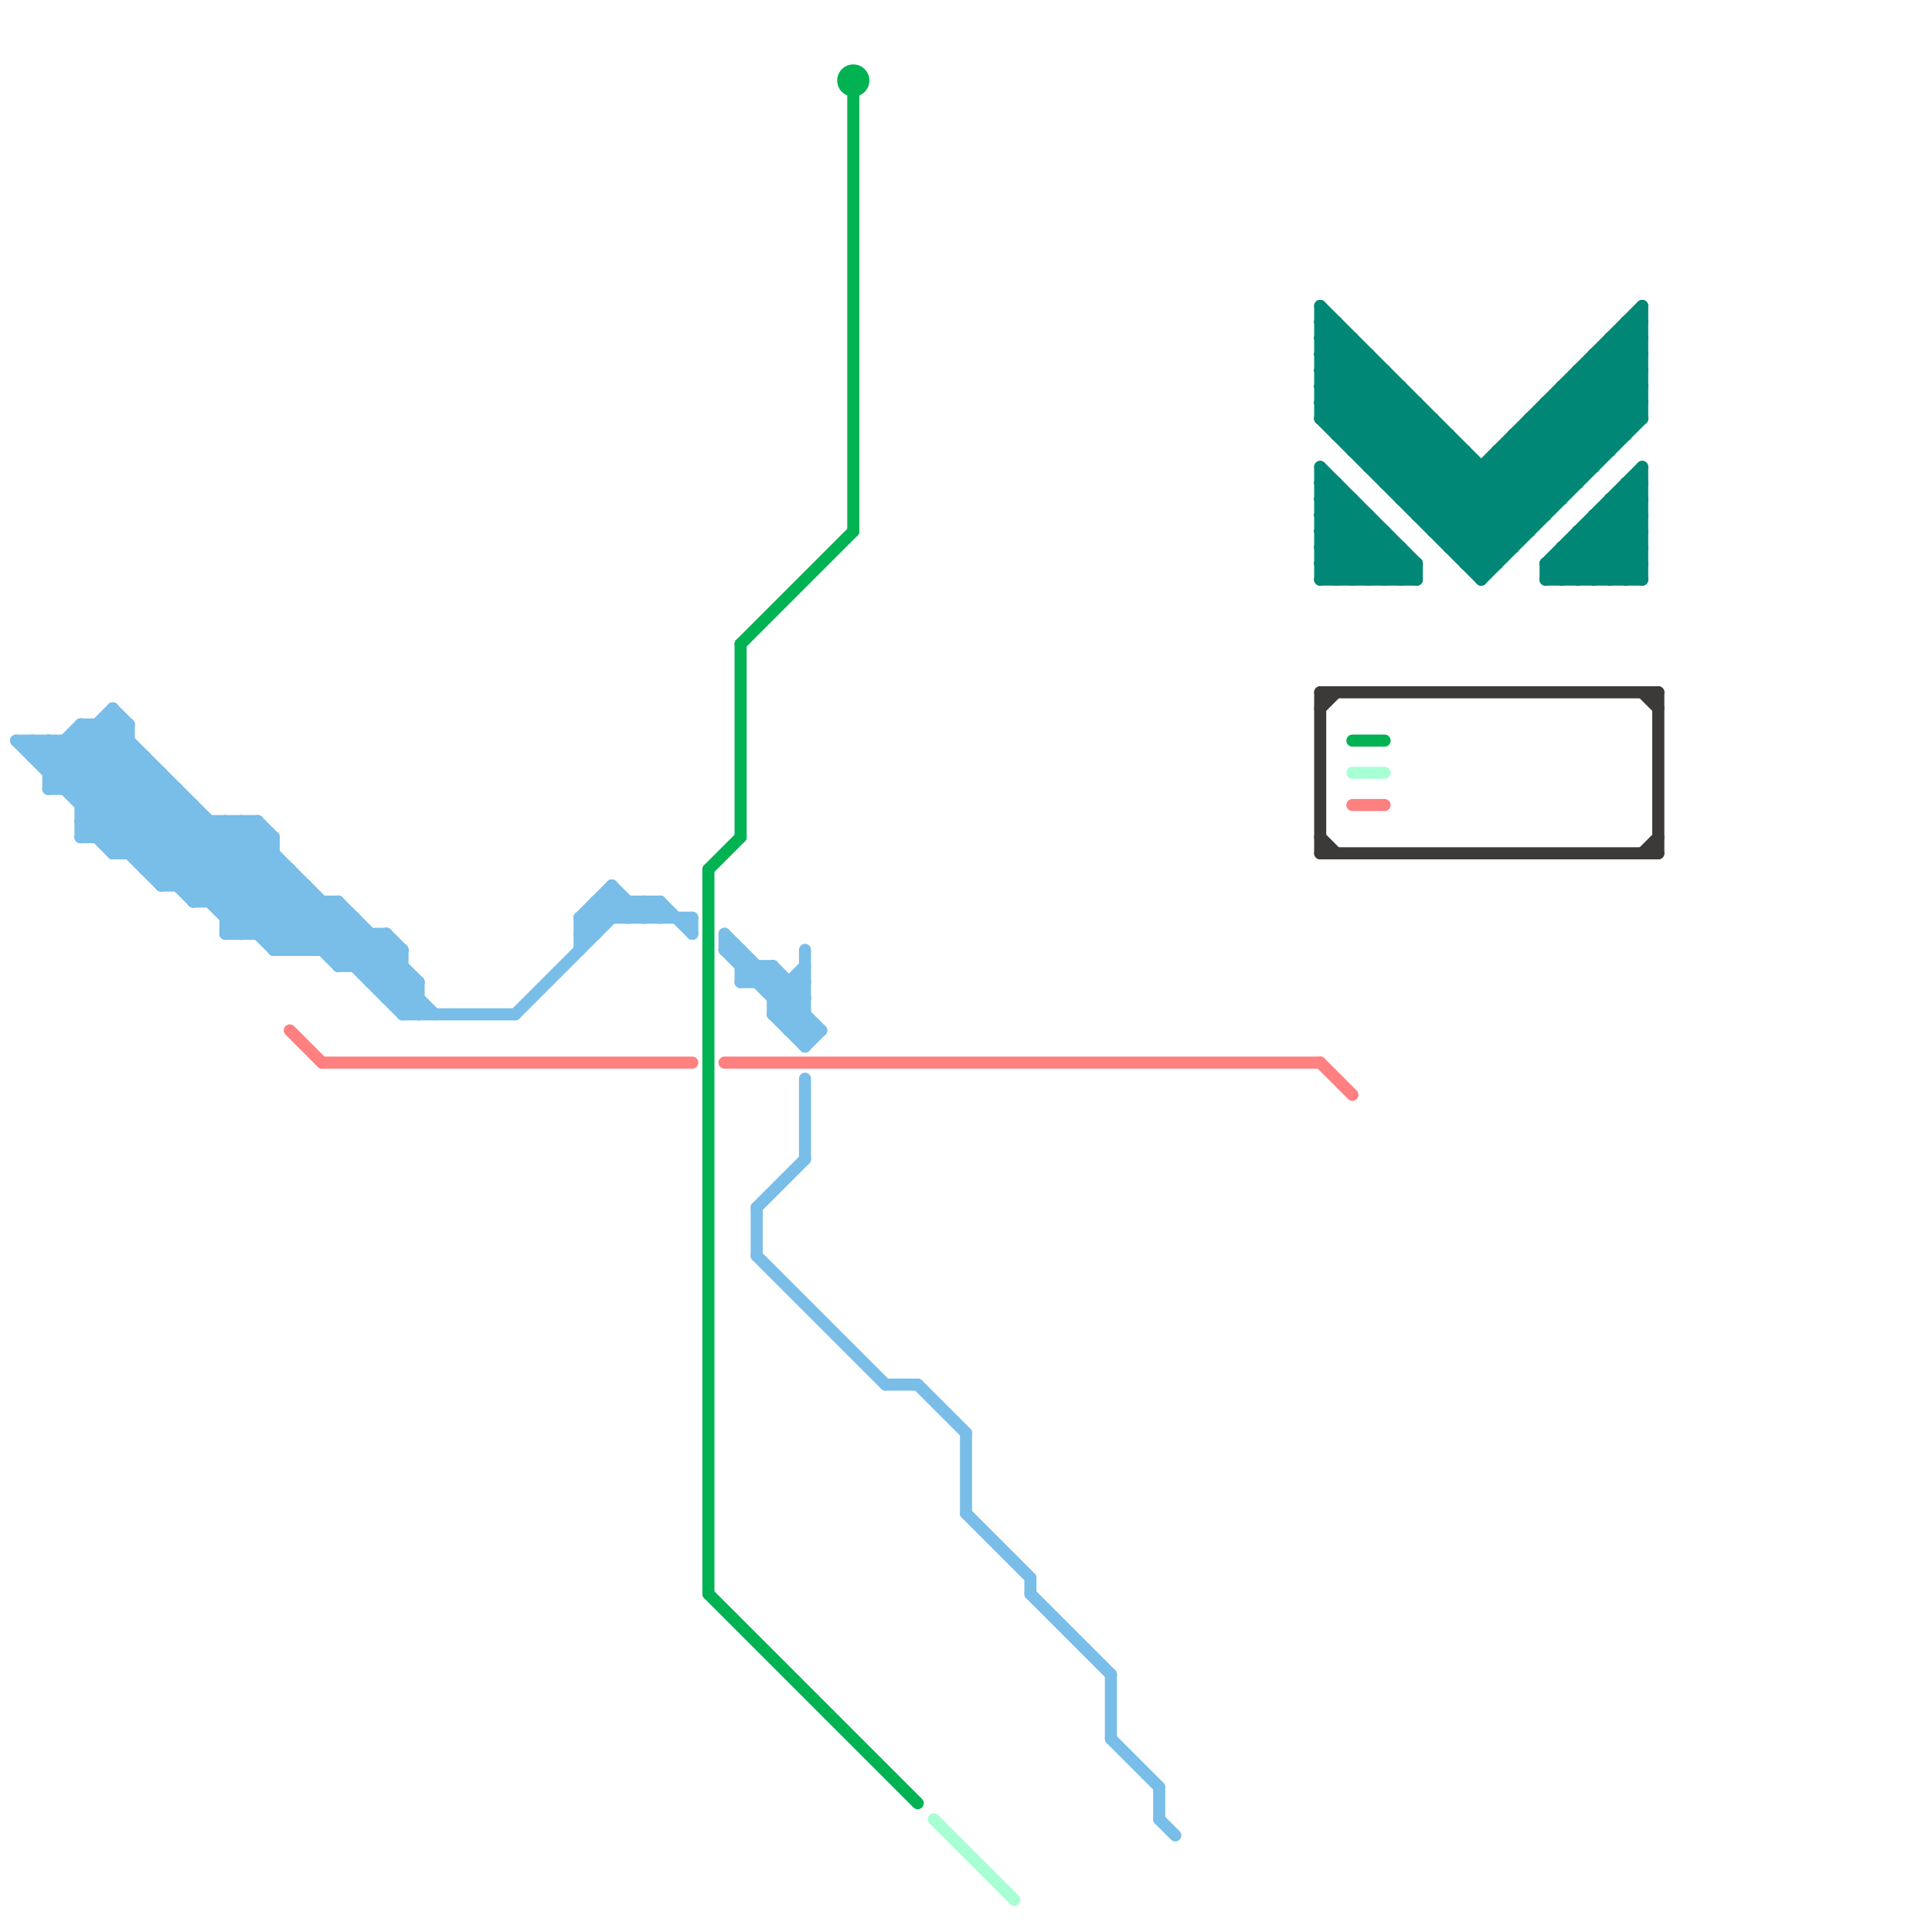 
<svg version="1.1" xmlns="http://www.w3.org/2000/svg" viewBox="0 0 120 120">
<style>text { font: 1px Helvetica; font-weight: 600; white-space: pre; dominant-baseline: central; } line { stroke-width: 0.75; fill: none; stroke-linecap: round; stroke-linejoin: round; } .c0 { stroke: #79bde9 } .c1 { stroke: #008775 } .c2 { stroke: #3c3939 } .c3 { stroke: #ff8080 } .c4 { stroke: #00b251 } .c5 { stroke: #a8ffd3 } .w1 { stroke-width: 1; }.w2 { stroke-width: .75; }</style><style>.lxco { stroke: #000; stroke-width: 0.525; fill: #fff; stroke-linecap: square; } .lxci { stroke: #fff; stroke-width: 0.25; fill: #fff; stroke-linecap: square; } </style><defs><g id="l"><circle r="0.45" fill="#fff" stroke="#000" stroke-width="0.2"/></g></defs><line class="c0 " x1="47" y1="78" x2="55" y2="86"/><line class="c0 " x1="6" y1="52" x2="10" y2="48"/><line class="c0 " x1="48" y1="60" x2="48" y2="63"/><line class="c0 " x1="1" y1="46" x2="10" y2="55"/><line class="c0 " x1="24" y1="58" x2="25" y2="59"/><line class="c0 " x1="48" y1="63" x2="50" y2="63"/><line class="c0 " x1="4" y1="49" x2="8" y2="45"/><line class="c0 " x1="16" y1="58" x2="19" y2="55"/><line class="c0 " x1="23" y1="61" x2="26" y2="61"/><line class="c0 " x1="25" y1="63" x2="32" y2="63"/><line class="c0 " x1="12" y1="56" x2="16" y2="52"/><line class="c0 " x1="17" y1="59" x2="20" y2="56"/><line class="c0 " x1="46" y1="59" x2="46" y2="61"/><line class="c0 " x1="10" y1="55" x2="19" y2="55"/><line class="c0 " x1="7" y1="53" x2="11" y2="49"/><line class="c0 " x1="21" y1="59" x2="22" y2="58"/><line class="c0 " x1="14" y1="58" x2="24" y2="58"/><line class="c0 " x1="36" y1="58" x2="37" y2="58"/><line class="c0 " x1="8" y1="45" x2="8" y2="53"/><line class="c0 " x1="36" y1="57" x2="43" y2="57"/><line class="c0 " x1="5" y1="51" x2="9" y2="47"/><line class="c0 " x1="9" y1="47" x2="9" y2="54"/><line class="c0 " x1="39" y1="56" x2="39" y2="57"/><line class="c0 " x1="48" y1="60" x2="50" y2="62"/><line class="c0 " x1="24" y1="58" x2="24" y2="62"/><line class="c0 " x1="5" y1="45" x2="19" y2="59"/><line class="c0 " x1="26" y1="61" x2="26" y2="63"/><line class="c0 " x1="5" y1="49" x2="8" y2="46"/><line class="c0 " x1="21" y1="60" x2="23" y2="58"/><line class="c0 " x1="5" y1="46" x2="18" y2="59"/><line class="c0 " x1="43" y1="57" x2="43" y2="58"/><line class="c0 " x1="38" y1="55" x2="40" y2="57"/><line class="c0 " x1="72" y1="113" x2="73" y2="114"/><line class="c0 " x1="3" y1="46" x2="3" y2="49"/><line class="c0 " x1="40" y1="56" x2="40" y2="57"/><line class="c0 " x1="46" y1="60" x2="48" y2="60"/><line class="c0 " x1="32" y1="63" x2="39" y2="56"/><line class="c0 " x1="23" y1="60" x2="24" y2="59"/><line class="c0 " x1="17" y1="52" x2="17" y2="59"/><line class="c0 " x1="25" y1="59" x2="25" y2="63"/><line class="c0 " x1="36" y1="57" x2="36" y2="59"/><line class="c0 " x1="15" y1="51" x2="15" y2="58"/><line class="c0 " x1="48" y1="62" x2="50" y2="62"/><line class="c0 " x1="14" y1="57" x2="22" y2="57"/><line class="c0 " x1="13" y1="51" x2="13" y2="56"/><line class="c0 " x1="41" y1="56" x2="41" y2="57"/><line class="c0 " x1="11" y1="55" x2="15" y2="51"/><line class="c0 " x1="3" y1="48" x2="7" y2="44"/><line class="c0 " x1="5" y1="45" x2="8" y2="45"/><line class="c0 " x1="5" y1="50" x2="12" y2="50"/><line class="c0 " x1="49" y1="61" x2="49" y2="64"/><line class="c0 " x1="14" y1="57" x2="17" y2="54"/><line class="c0 " x1="38" y1="56" x2="39" y2="57"/><line class="c0 " x1="69" y1="104" x2="69" y2="108"/><line class="c0 " x1="7" y1="53" x2="17" y2="53"/><line class="c0 " x1="45" y1="59" x2="50" y2="64"/><line class="c0 " x1="2" y1="47" x2="9" y2="47"/><line class="c0 " x1="47" y1="61" x2="48" y2="60"/><line class="c0 " x1="24" y1="62" x2="25" y2="61"/><line class="c0 " x1="17" y1="58" x2="19" y2="56"/><line class="c0 " x1="40" y1="56" x2="41" y2="57"/><line class="c0 " x1="5" y1="52" x2="17" y2="52"/><line class="c0 " x1="13" y1="56" x2="17" y2="52"/><line class="c0 " x1="5" y1="52" x2="9" y2="48"/><line class="c0 " x1="24" y1="62" x2="26" y2="62"/><line class="c0 " x1="23" y1="61" x2="25" y2="59"/><line class="c0 " x1="46" y1="61" x2="47" y2="60"/><line class="c0 " x1="14" y1="56" x2="17" y2="53"/><line class="c0 " x1="5" y1="51" x2="7" y2="53"/><line class="c0 " x1="12" y1="56" x2="21" y2="56"/><line class="c0 " x1="11" y1="49" x2="11" y2="55"/><line class="c0 " x1="48" y1="63" x2="50" y2="65"/><line class="c0 " x1="25" y1="62" x2="26" y2="61"/><line class="c0 " x1="38" y1="55" x2="38" y2="57"/><line class="c0 " x1="46" y1="61" x2="50" y2="61"/><line class="c0 " x1="7" y1="44" x2="8" y2="45"/><line class="c0 " x1="40" y1="57" x2="41" y2="56"/><line class="c0 " x1="15" y1="58" x2="18" y2="55"/><line class="c0 " x1="10" y1="55" x2="14" y2="51"/><line class="c0 " x1="49" y1="64" x2="51" y2="64"/><line class="c0 " x1="24" y1="61" x2="25" y2="60"/><line class="c0 " x1="50" y1="67" x2="50" y2="72"/><line class="c0 " x1="9" y1="53" x2="12" y2="50"/><line class="c0 " x1="57" y1="86" x2="60" y2="89"/><line class="c0 " x1="47" y1="75" x2="47" y2="78"/><line class="c0 " x1="6" y1="45" x2="21" y2="60"/><line class="c0 " x1="7" y1="45" x2="25" y2="63"/><line class="c0 " x1="5" y1="45" x2="5" y2="52"/><line class="c0 " x1="37" y1="56" x2="41" y2="56"/><line class="c0 " x1="37" y1="56" x2="38" y2="57"/><line class="c0 " x1="36" y1="57" x2="38" y2="55"/><line class="c0 " x1="25" y1="63" x2="26" y2="62"/><line class="c0 " x1="47" y1="60" x2="47" y2="61"/><line class="c0 " x1="37" y1="56" x2="37" y2="58"/><line class="c0 " x1="20" y1="59" x2="22" y2="57"/><line class="c0 " x1="3" y1="48" x2="10" y2="48"/><line class="c0 " x1="2" y1="46" x2="12" y2="56"/><line class="c0 " x1="12" y1="55" x2="16" y2="51"/><line class="c0 " x1="36" y1="58" x2="38" y2="56"/><line class="c0 " x1="47" y1="75" x2="50" y2="72"/><line class="c0 " x1="45" y1="59" x2="46" y2="59"/><line class="c0 " x1="14" y1="51" x2="26" y2="63"/><line class="c0 " x1="64" y1="99" x2="69" y2="104"/><line class="c0 " x1="60" y1="94" x2="64" y2="98"/><line class="c0 " x1="36" y1="57" x2="37" y2="58"/><line class="c0 " x1="5" y1="50" x2="8" y2="47"/><line class="c0 " x1="22" y1="57" x2="22" y2="60"/><line class="c0 " x1="15" y1="51" x2="27" y2="63"/><line class="c0 " x1="21" y1="56" x2="21" y2="60"/><line class="c0 " x1="60" y1="89" x2="60" y2="94"/><line class="c0 " x1="5" y1="51" x2="16" y2="51"/><line class="c0 " x1="2" y1="46" x2="2" y2="47"/><line class="c0 " x1="16" y1="51" x2="16" y2="58"/><line class="c0 " x1="3" y1="47" x2="5" y2="45"/><line class="c0 " x1="18" y1="59" x2="21" y2="56"/><line class="c0 " x1="18" y1="54" x2="18" y2="59"/><line class="c0 " x1="23" y1="58" x2="23" y2="61"/><line class="c0 " x1="1" y1="46" x2="8" y2="46"/><line class="c0 " x1="3" y1="49" x2="7" y2="45"/><line class="c0 " x1="45" y1="58" x2="51" y2="64"/><line class="c0 " x1="2" y1="47" x2="3" y2="46"/><line class="c0 " x1="8" y1="53" x2="11" y2="50"/><line class="c0 " x1="72" y1="111" x2="72" y2="113"/><line class="c0 " x1="3" y1="46" x2="15" y2="58"/><line class="c0 " x1="55" y1="86" x2="57" y2="86"/><line class="c0 " x1="49" y1="63" x2="50" y2="62"/><line class="c0 " x1="20" y1="56" x2="20" y2="59"/><line class="c0 " x1="22" y1="60" x2="24" y2="58"/><line class="c0 " x1="21" y1="56" x2="26" y2="61"/><line class="c0 " x1="50" y1="65" x2="51" y2="64"/><line class="c0 " x1="14" y1="58" x2="18" y2="54"/><line class="c0 " x1="45" y1="58" x2="45" y2="59"/><line class="c0 " x1="6" y1="45" x2="6" y2="52"/><line class="c0 " x1="19" y1="59" x2="21" y2="57"/><line class="c0 " x1="7" y1="44" x2="7" y2="53"/><line class="c0 " x1="7" y1="52" x2="10" y2="49"/><line class="c0 " x1="10" y1="54" x2="13" y2="51"/><line class="c0 " x1="14" y1="51" x2="14" y2="58"/><line class="c0 " x1="16" y1="51" x2="17" y2="52"/><line class="c0 " x1="48" y1="62" x2="50" y2="60"/><line class="c0 " x1="69" y1="108" x2="72" y2="111"/><line class="c0 " x1="9" y1="54" x2="12" y2="51"/><line class="c0 " x1="4" y1="46" x2="17" y2="59"/><line class="c0 " x1="10" y1="48" x2="10" y2="55"/><line class="c0 " x1="49" y1="64" x2="50" y2="63"/><line class="c0 " x1="64" y1="98" x2="64" y2="99"/><line class="c0 " x1="48" y1="63" x2="50" y2="61"/><line class="c0 " x1="50" y1="59" x2="50" y2="65"/><line class="c0 " x1="4" y1="46" x2="4" y2="49"/><line class="c0 " x1="9" y1="54" x2="18" y2="54"/><line class="c0 " x1="17" y1="59" x2="25" y2="59"/><line class="c0 " x1="41" y1="56" x2="43" y2="58"/><line class="c0 " x1="21" y1="60" x2="25" y2="60"/><line class="c0 " x1="19" y1="55" x2="19" y2="59"/><line class="c0 " x1="39" y1="57" x2="40" y2="56"/><line class="c0 " x1="3" y1="49" x2="11" y2="49"/><line class="c0 " x1="12" y1="50" x2="12" y2="56"/><line class="c1 " x1="94" y1="27" x2="101" y2="27"/><line class="c1 " x1="100" y1="36" x2="102" y2="34"/><line class="c1 " x1="82" y1="33" x2="85" y2="36"/><line class="c1 " x1="99" y1="36" x2="102" y2="33"/><line class="c1 " x1="82" y1="30" x2="83" y2="30"/><line class="c1 " x1="95" y1="26" x2="98" y2="29"/><line class="c1 " x1="95" y1="26" x2="95" y2="33"/><line class="c1 " x1="84" y1="36" x2="86" y2="34"/><line class="c1 " x1="82" y1="25" x2="85" y2="22"/><line class="c1 " x1="101" y1="30" x2="102" y2="31"/><line class="c1 " x1="97" y1="24" x2="97" y2="31"/><line class="c1 " x1="89" y1="32" x2="102" y2="19"/><line class="c1 " x1="82" y1="22" x2="85" y2="22"/><line class="c1 " x1="82" y1="34" x2="87" y2="34"/><line class="c1 " x1="82" y1="21" x2="84" y2="21"/><line class="c1 " x1="87" y1="24" x2="87" y2="31"/><line class="c1 " x1="84" y1="31" x2="84" y2="36"/><line class="c1 " x1="96" y1="35" x2="97" y2="36"/><line class="c1 " x1="98" y1="23" x2="102" y2="23"/><line class="c1 " x1="85" y1="29" x2="88" y2="26"/><line class="c1 " x1="84" y1="27" x2="87" y2="24"/><line class="c1 " x1="98" y1="36" x2="102" y2="32"/><line class="c1 " x1="99" y1="22" x2="102" y2="22"/><line class="c1 " x1="100" y1="32" x2="102" y2="34"/><line class="c1 " x1="88" y1="32" x2="91" y2="29"/><line class="c1 " x1="96" y1="25" x2="99" y2="28"/><line class="c1 " x1="82" y1="26" x2="85" y2="23"/><line class="c1 " x1="85" y1="32" x2="85" y2="36"/><line class="c1 " x1="82" y1="31" x2="83" y2="30"/><line class="c1 " x1="82" y1="21" x2="94" y2="33"/><line class="c1 " x1="96" y1="36" x2="102" y2="30"/><line class="c1 " x1="98" y1="23" x2="101" y2="26"/><line class="c1 " x1="96" y1="25" x2="96" y2="32"/><line class="c1 " x1="100" y1="21" x2="102" y2="21"/><line class="c1 " x1="82" y1="31" x2="84" y2="31"/><line class="c1 " x1="97" y1="34" x2="97" y2="36"/><line class="c1 " x1="82" y1="20" x2="83" y2="20"/><line class="c1 " x1="101" y1="30" x2="101" y2="36"/><line class="c1 " x1="98" y1="23" x2="98" y2="30"/><line class="c1 " x1="93" y1="28" x2="93" y2="35"/><line class="c1 " x1="101" y1="21" x2="102" y2="22"/><line class="c1 " x1="93" y1="28" x2="96" y2="31"/><line class="c1 " x1="97" y1="25" x2="100" y2="28"/><line class="c1 " x1="82" y1="25" x2="88" y2="25"/><line class="c1 " x1="99" y1="23" x2="102" y2="26"/><line class="c1 " x1="90" y1="33" x2="102" y2="21"/><line class="c1 " x1="90" y1="27" x2="90" y2="34"/><line class="c1 " x1="82" y1="32" x2="85" y2="32"/><line class="c1 " x1="82" y1="36" x2="85" y2="33"/><line class="c1 " x1="85" y1="28" x2="88" y2="25"/><line class="c1 " x1="82" y1="22" x2="94" y2="34"/><line class="c1 " x1="82" y1="20" x2="95" y2="33"/><line class="c1 " x1="100" y1="21" x2="102" y2="23"/><line class="c1 " x1="95" y1="26" x2="102" y2="26"/><line class="c1 " x1="82" y1="24" x2="84" y2="22"/><line class="c1 " x1="84" y1="28" x2="87" y2="25"/><line class="c1 " x1="82" y1="34" x2="84" y2="32"/><line class="c1 " x1="96" y1="35" x2="102" y2="29"/><line class="c1 " x1="98" y1="34" x2="100" y2="36"/><line class="c1 " x1="88" y1="32" x2="96" y2="32"/><line class="c1 " x1="96" y1="26" x2="99" y2="29"/><line class="c1 " x1="99" y1="33" x2="102" y2="36"/><line class="c1 " x1="82" y1="19" x2="82" y2="26"/><line class="c1 " x1="82" y1="22" x2="83" y2="21"/><line class="c1 " x1="97" y1="36" x2="102" y2="31"/><line class="c1 " x1="86" y1="30" x2="98" y2="30"/><line class="c1 " x1="90" y1="34" x2="94" y2="34"/><line class="c1 " x1="97" y1="24" x2="102" y2="24"/><line class="c1 " x1="86" y1="30" x2="89" y2="27"/><line class="c1 " x1="91" y1="35" x2="102" y2="24"/><line class="c1 " x1="100" y1="21" x2="100" y2="28"/><line class="c1 " x1="101" y1="30" x2="102" y2="30"/><line class="c1 " x1="83" y1="27" x2="86" y2="24"/><line class="c1 " x1="90" y1="34" x2="102" y2="22"/><line class="c1 " x1="82" y1="23" x2="93" y2="34"/><line class="c1 " x1="95" y1="27" x2="98" y2="30"/><line class="c1 " x1="86" y1="23" x2="86" y2="30"/><line class="c1 " x1="82" y1="31" x2="87" y2="36"/><line class="c1 " x1="82" y1="26" x2="89" y2="26"/><line class="c1 " x1="94" y1="27" x2="97" y2="30"/><line class="c1 " x1="99" y1="32" x2="102" y2="35"/><line class="c1 " x1="82" y1="34" x2="84" y2="36"/><line class="c1 " x1="93" y1="28" x2="100" y2="28"/><line class="c1 " x1="101" y1="20" x2="101" y2="27"/><line class="c1 " x1="91" y1="35" x2="93" y2="35"/><line class="c1 " x1="85" y1="22" x2="85" y2="29"/><line class="c1 " x1="82" y1="26" x2="92" y2="36"/><line class="c1 " x1="82" y1="29" x2="88" y2="35"/><line class="c1 " x1="97" y1="34" x2="99" y2="36"/><line class="c1 " x1="97" y1="34" x2="102" y2="34"/><line class="c1 " x1="91" y1="28" x2="91" y2="35"/><line class="c1 " x1="96" y1="35" x2="102" y2="35"/><line class="c1 " x1="82" y1="32" x2="86" y2="36"/><line class="c1 " x1="82" y1="23" x2="86" y2="23"/><line class="c1 " x1="94" y1="28" x2="97" y2="31"/><line class="c1 " x1="99" y1="22" x2="99" y2="29"/><line class="c1 " x1="88" y1="25" x2="88" y2="32"/><line class="c1 " x1="85" y1="29" x2="99" y2="29"/><line class="c1 " x1="101" y1="31" x2="102" y2="32"/><line class="c1 " x1="88" y1="31" x2="91" y2="28"/><line class="c1 " x1="87" y1="31" x2="97" y2="31"/><line class="c1 " x1="83" y1="36" x2="86" y2="33"/><line class="c1 " x1="82" y1="29" x2="82" y2="36"/><line class="c1 " x1="101" y1="36" x2="102" y2="35"/><line class="c1 " x1="82" y1="19" x2="95" y2="32"/><line class="c1 " x1="82" y1="35" x2="88" y2="35"/><line class="c1 " x1="101" y1="20" x2="102" y2="21"/><line class="c1 " x1="86" y1="33" x2="86" y2="36"/><line class="c1 " x1="102" y1="29" x2="102" y2="36"/><line class="c1 " x1="87" y1="31" x2="90" y2="28"/><line class="c1 " x1="96" y1="35" x2="96" y2="36"/><line class="c1 " x1="100" y1="31" x2="100" y2="36"/><line class="c1 " x1="96" y1="36" x2="102" y2="36"/><line class="c1 " x1="92" y1="36" x2="102" y2="26"/><line class="c1 " x1="87" y1="30" x2="90" y2="27"/><line class="c1 " x1="82" y1="35" x2="85" y2="32"/><line class="c1 " x1="99" y1="32" x2="99" y2="36"/><line class="c1 " x1="85" y1="36" x2="87" y2="34"/><line class="c1 " x1="99" y1="32" x2="102" y2="32"/><line class="c1 " x1="92" y1="35" x2="102" y2="25"/><line class="c1 " x1="94" y1="27" x2="94" y2="34"/><line class="c1 " x1="100" y1="22" x2="102" y2="24"/><line class="c1 " x1="82" y1="23" x2="84" y2="21"/><line class="c1 " x1="89" y1="26" x2="89" y2="33"/><line class="c1 " x1="88" y1="35" x2="88" y2="36"/><line class="c1 " x1="82" y1="33" x2="84" y2="31"/><line class="c1 " x1="98" y1="24" x2="101" y2="27"/><line class="c1 " x1="82" y1="36" x2="88" y2="36"/><line class="c1 " x1="82" y1="21" x2="83" y2="20"/><line class="c1 " x1="96" y1="25" x2="102" y2="25"/><line class="c1 " x1="82" y1="24" x2="87" y2="24"/><line class="c1 " x1="84" y1="21" x2="84" y2="28"/><line class="c1 " x1="86" y1="29" x2="89" y2="26"/><line class="c1 " x1="97" y1="35" x2="98" y2="36"/><line class="c1 " x1="102" y1="19" x2="102" y2="26"/><line class="c1 " x1="97" y1="24" x2="100" y2="27"/><line class="c1 " x1="98" y1="33" x2="98" y2="36"/><line class="c1 " x1="91" y1="34" x2="102" y2="23"/><line class="c1 " x1="82" y1="32" x2="83" y2="31"/><line class="c1 " x1="92" y1="29" x2="92" y2="36"/><line class="c1 " x1="86" y1="36" x2="87" y2="35"/><line class="c1 " x1="83" y1="30" x2="83" y2="36"/><line class="c1 " x1="98" y1="33" x2="102" y2="33"/><line class="c1 " x1="83" y1="20" x2="83" y2="27"/><line class="c1 " x1="84" y1="28" x2="91" y2="28"/><line class="c1 " x1="89" y1="33" x2="95" y2="33"/><line class="c1 " x1="82" y1="33" x2="86" y2="33"/><line class="c1 " x1="83" y1="26" x2="86" y2="23"/><line class="c1 " x1="82" y1="35" x2="83" y2="36"/><line class="c1 " x1="100" y1="31" x2="102" y2="31"/><line class="c1 " x1="93" y1="29" x2="96" y2="32"/><line class="c1 " x1="99" y1="22" x2="102" y2="25"/><line class="c1 " x1="89" y1="33" x2="102" y2="20"/><line class="c1 " x1="87" y1="36" x2="88" y2="35"/><line class="c1 " x1="87" y1="34" x2="87" y2="36"/><line class="c1 " x1="83" y1="27" x2="90" y2="27"/><line class="c1 " x1="82" y1="25" x2="92" y2="35"/><line class="c1 " x1="82" y1="30" x2="88" y2="36"/><line class="c1 " x1="100" y1="31" x2="102" y2="33"/><line class="c1 " x1="98" y1="33" x2="101" y2="36"/><line class="c1 " x1="101" y1="20" x2="102" y2="20"/><line class="c1 " x1="82" y1="24" x2="93" y2="35"/><line class="c2 " x1="82" y1="52" x2="83" y2="53"/><line class="c2 " x1="102" y1="43" x2="103" y2="44"/><line class="c2 " x1="82" y1="53" x2="103" y2="53"/><line class="c2 " x1="82" y1="43" x2="82" y2="53"/><line class="c2 " x1="82" y1="43" x2="103" y2="43"/><line class="c2 " x1="102" y1="53" x2="103" y2="52"/><line class="c2 " x1="82" y1="44" x2="83" y2="43"/><line class="c2 " x1="103" y1="43" x2="103" y2="53"/><line class="c3 " x1="84" y1="50" x2="86" y2="50"/><line class="c3 " x1="45" y1="66" x2="82" y2="66"/><line class="c3 " x1="82" y1="66" x2="84" y2="68"/><line class="c3 " x1="18" y1="64" x2="20" y2="66"/><line class="c3 " x1="20" y1="66" x2="43" y2="66"/><line class="c4 " x1="46" y1="40" x2="46" y2="52"/><line class="c4 " x1="84" y1="46" x2="86" y2="46"/><line class="c4 " x1="46" y1="40" x2="53" y2="33"/><line class="c4 " x1="44" y1="54" x2="46" y2="52"/><line class="c4 " x1="44" y1="99" x2="57" y2="112"/><line class="c4 " x1="53" y1="6" x2="53" y2="33"/><line class="c4 " x1="44" y1="54" x2="44" y2="99"/><circle cx="53" cy="5" r="1" fill="#00b251" /><line class="c5 " x1="84" y1="48" x2="86" y2="48"/><line class="c5 " x1="58" y1="113" x2="63" y2="118"/>
</svg>
